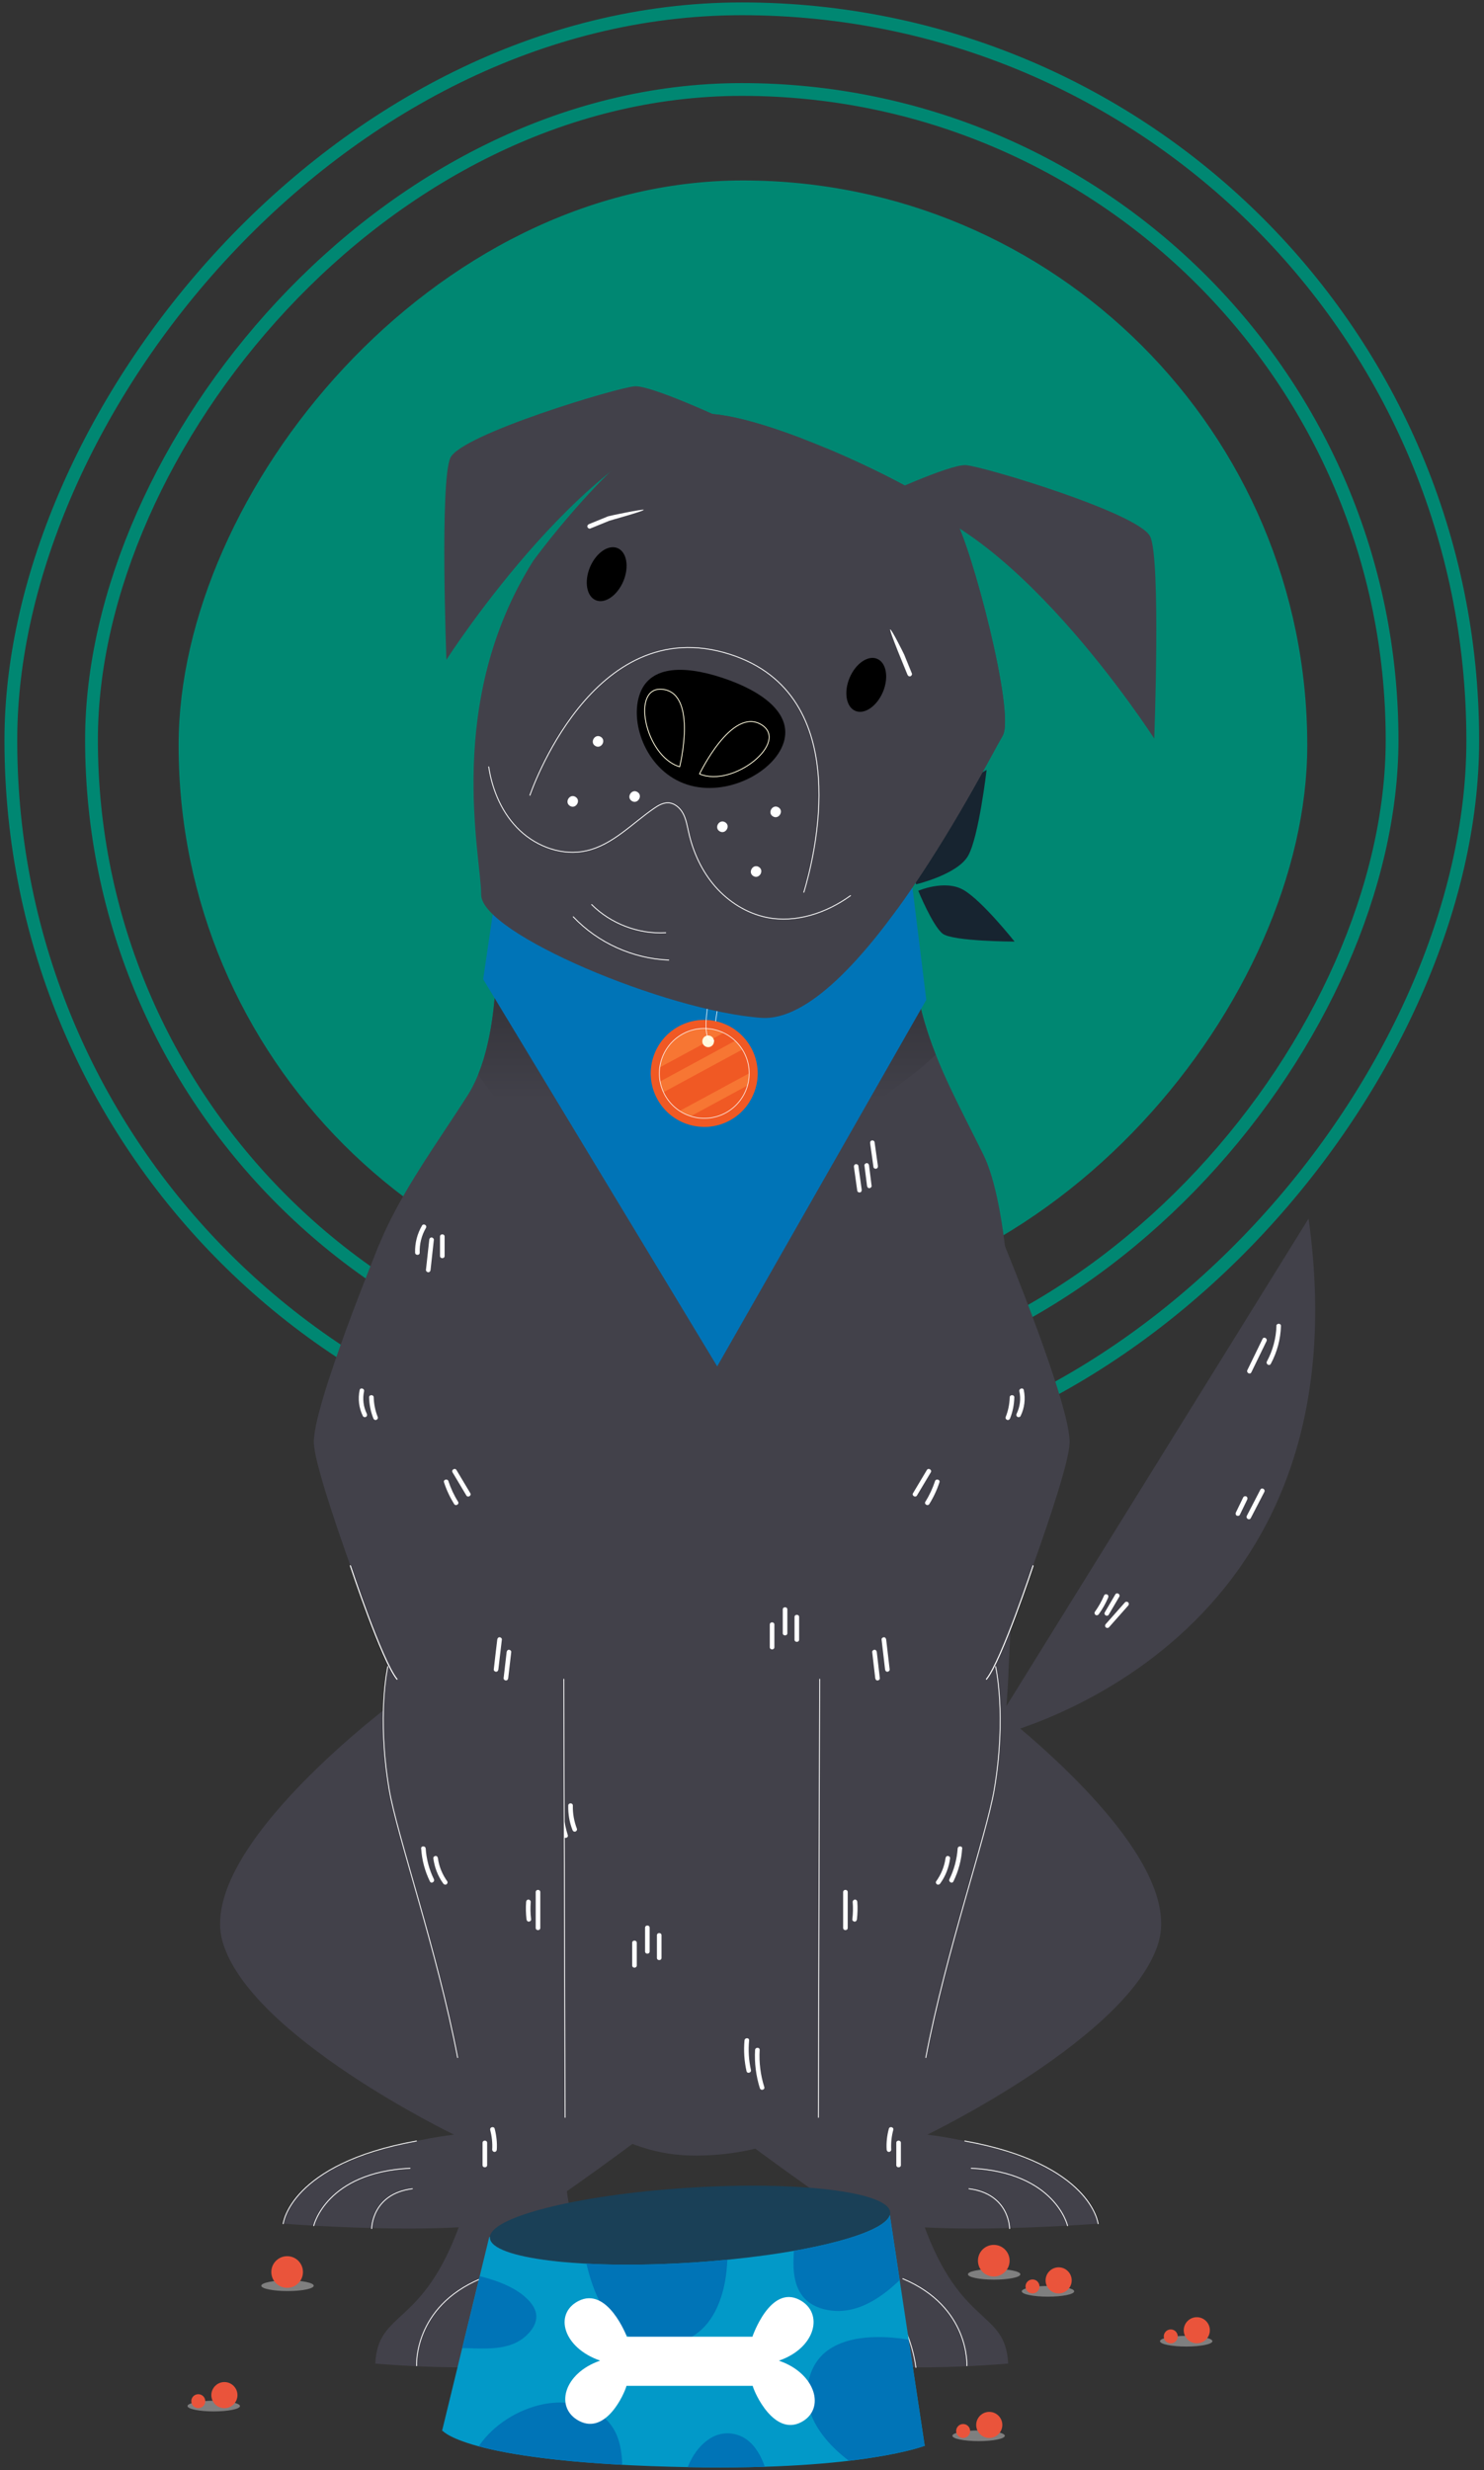 <svg width="509" height="847" viewBox="0 0 509 847" fill="none" xmlns="http://www.w3.org/2000/svg">
<rect x="0" y="0" width="509" height="847" fill="#333333" stroke="none"/>
<rect x="-2.19" y="2.19" width="446.096" height="446.096" rx="223.048" transform="matrix(-1 0 0 1 475.286 28.494)" stroke="#008772" stroke-width="4.379"/>
<rect x="-2.19" y="2.19" width="501.417" height="501.755" rx="250.709" transform="matrix(-1 0 0 1 502.95 0.832)" stroke="#008772" stroke-width="4.379"/>
<rect width="387.114" height="387.372" rx="193.557" transform="matrix(-1 0 0 1 448.379 61.879)" fill="#008772"/>
<path d="M448.827 417.867L338.275 596.158C338.275 596.158 469.84 568.615 448.827 417.867Z" fill="#42414A"/>
<path d="M336.951 582.371C336.951 582.371 406.866 633.641 397.401 665.948C387.968 698.256 318.052 731.983 318.052 731.983C318.052 731.983 372.224 737.946 376.609 762.492C376.609 762.492 305.432 768.171 290.319 758.706C275.207 749.273 243.719 725.326 243.719 725.326L336.951 582.34V582.371Z" fill="#42414A"/>
<path d="M376.642 762.524C376.642 762.524 374.339 741.985 330.925 734.16" stroke="white" stroke-width="0.298" stroke-linecap="round" stroke-linejoin="round"/>
<path d="M366.166 763.219C366.166 763.219 361.938 744.92 333.132 743.5" stroke="white" stroke-width="0.298" stroke-linecap="round" stroke-linejoin="round"/>
<path d="M346.289 764.195C346.289 764.195 346.289 752.3 332.343 750.533" stroke="white" stroke-width="0.298" stroke-linecap="round" stroke-linejoin="round"/>
<path d="M136.824 582.371C136.824 582.371 66.909 633.641 76.374 665.948C85.807 698.256 155.723 731.983 155.723 731.983C155.723 731.983 101.551 737.946 97.165 762.492C97.165 762.492 168.343 768.171 183.456 758.706C198.568 749.273 230.056 725.326 230.056 725.326L136.824 582.34V582.371Z" fill="#42414A"/>
<path d="M97.132 762.524C97.132 762.524 99.436 741.985 142.849 734.16" stroke="white" stroke-width="0.298" stroke-linecap="round" stroke-linejoin="round"/>
<path d="M107.609 763.219C107.609 763.219 111.837 744.92 140.642 743.5" stroke="white" stroke-width="0.298" stroke-linecap="round" stroke-linejoin="round"/>
<path d="M127.484 764.195C127.484 764.195 127.484 752.3 141.429 750.533" stroke="white" stroke-width="0.298" stroke-linecap="round" stroke-linejoin="round"/>
<path d="M168.752 300.152C168.752 300.152 175.694 351.611 160.36 375.652C145.027 399.694 124.235 426.164 124.235 453.234C124.235 480.305 134.299 739.806 238.857 739.175C343.415 738.544 345.939 571.895 345.939 571.895C345.939 571.895 354.363 430.36 337.231 395.813C320.1 361.265 308.71 344.417 312.748 289.33C316.787 234.244 168.752 300.152 168.752 300.152Z" fill="#42414A"/>
<path d="M164.051 368.364C164.525 369.089 164.998 369.815 165.503 370.509C171.813 379.564 179.385 387.641 186.2 396.317C193.204 405.214 199.167 414.743 202.448 425.659C210.462 452.351 202.574 479.768 199.545 506.586C198.378 516.84 197.81 527.314 199.009 537.6C200.113 547.223 202.89 557.445 210.935 563.566C214.027 565.932 218.16 568.077 222.072 566.531C225.448 565.175 227.625 561.736 229.171 558.612C233.147 550.63 234.44 541.607 236.964 533.12C239.078 526.052 242.075 519.395 248.228 515.01C251.572 512.612 255.39 510.971 259.239 509.52C264.224 507.627 269.24 505.986 274.099 503.715C282.838 499.582 291.01 493.808 295.585 485.068C301.074 474.594 300.57 462.289 297.352 451.215C293.944 439.478 288.044 428.562 285.457 416.573C284.353 411.335 283.88 406.066 284.952 400.797C285.804 396.601 287.602 392.626 290.032 389.092C297.983 377.608 311.139 371.266 320.951 361.675C313.758 343.439 310.224 323.909 312.748 289.393C316.787 234.275 168.752 300.215 168.752 300.215C168.752 300.215 174.463 342.619 164.051 368.395V368.364Z" fill="url(#paint0_linear_5236_3608)"/>
<path d="M241.285 732.234C241.285 733.685 240.117 734.853 238.666 734.853C237.215 734.853 236.047 733.685 236.047 732.234C236.047 730.783 237.215 729.615 238.666 729.615C240.117 729.615 241.285 730.783 241.285 732.234Z" fill="#42414A"/>
<path d="M169.639 309.209L165.727 335.775L245.991 468.539L317.705 342.842L312.215 298.293L169.639 309.209Z" fill="#0074B7"/>
<path d="M314.199 303.215C314.199 303.215 310.319 288.544 316.124 281.098C321.929 273.621 338.398 263.998 338.398 263.998C338.398 263.998 335.717 287.093 332.025 293.498C328.334 299.902 314.199 303.247 314.199 303.247V303.215Z" fill="#172430"/>
<path d="M314.957 305.456C314.957 305.456 324.075 301.48 330.479 305.172C336.884 308.863 347.99 322.871 347.99 322.871C347.99 322.871 326.788 322.84 323.317 320.158C319.878 317.476 314.957 305.456 314.957 305.456Z" fill="#172430"/>
<path d="M250.277 384.203C241.38 389.031 230.243 385.718 225.415 376.821C220.588 367.923 223.901 356.786 232.798 351.959C241.695 347.132 252.833 350.445 257.66 359.342C262.487 368.239 259.174 379.376 250.277 384.203Z" fill="#F05924"/>
<g style="mix-blend-mode:screen" opacity="0.5">
<path d="M248.475 351.169C243.585 349.15 237.843 349.245 232.826 351.958C227.81 354.671 224.592 359.404 223.614 364.641L248.475 351.169Z" fill="#F05924"/>
</g>
<g style="mix-blend-mode:screen" opacity="0.5">
<path d="M250.116 351.926L223.33 366.439C223.267 367.196 223.235 367.985 223.267 368.774L252.135 353.156C251.504 352.715 250.842 352.304 250.147 351.957L250.116 351.926Z" fill="#F05924"/>
</g>
<g style="mix-blend-mode:screen" opacity="0.5">
<path d="M259.421 371.992C259.8 370.257 259.926 368.459 259.8 366.66L230.395 382.562C231.815 383.666 233.392 384.518 235.064 385.149L259.421 371.961V371.992Z" fill="#F05924"/>
</g>
<g style="mix-blend-mode:screen" opacity="0.5">
<path d="M241.125 386.379C244.217 386.474 247.372 385.811 250.275 384.234C253.209 382.656 255.481 380.385 257.09 377.735L241.125 386.379Z" fill="#F05924"/>
</g>
<path d="M248.889 381.616C241.412 385.654 232.073 382.878 228.003 375.401C223.964 367.923 226.741 358.584 234.218 354.514C241.696 350.476 251.035 353.252 255.105 360.73C259.175 368.207 256.367 377.546 248.889 381.616Z" fill="#F05924"/>
<path d="M248.134 354.2C243.843 352.18 238.7 352.117 234.22 354.547C229.74 356.976 226.995 361.33 226.332 365.999L248.134 354.2Z" fill="#F77633"/>
<path d="M256.275 372.308C256.653 370.951 256.874 369.531 256.874 368.08L233.211 380.89C234.41 381.678 235.704 382.278 237.06 382.688L256.275 372.276V372.308Z" fill="#F77633"/>
<path d="M254.537 359.909C253.811 358.805 253.023 357.795 252.076 356.943L226.457 370.826C226.678 372.088 227.057 373.318 227.593 374.517L254.506 359.941L254.537 359.909Z" fill="#F77633"/>
<path d="M248.89 381.616C241.413 385.654 232.074 382.878 228.004 375.401C223.965 367.923 226.742 358.584 234.219 354.514C241.697 350.476 251.036 353.252 255.106 360.73C259.176 368.207 256.368 377.546 248.89 381.616Z" stroke="white" stroke-width="0.215" stroke-linecap="round" stroke-linejoin="round"/>
<path d="M244.822 357.639C244.507 358.712 243.402 359.311 242.33 358.996C241.257 358.68 240.657 357.576 240.973 356.503C241.288 355.43 242.393 354.831 243.465 355.147C244.538 355.462 245.138 356.566 244.822 357.639Z" fill="#FFFADD"/>
<path d="M243.021 343.189C243.021 343.189 240.15 358.176 244.883 356.851" stroke="white" stroke-width="0.215" stroke-linecap="round" stroke-linejoin="round"/>
<path d="M246.178 345.145L245.453 350.161" stroke="white" stroke-width="0.215" stroke-linecap="round" stroke-linejoin="round"/>
<path d="M144.741 420.265C143.101 423.073 142.28 426.292 142.375 429.541C142.407 430.551 143.984 430.551 143.953 429.541C143.858 426.575 144.584 423.641 146.098 421.054C146.603 420.171 145.246 419.382 144.741 420.265Z" fill="white"/>
<path d="M147.232 425.125C146.853 428.564 146.475 432.034 146.096 435.473C146.064 435.883 146.506 436.262 146.885 436.262C147.358 436.262 147.642 435.883 147.673 435.473C148.052 432.034 148.431 428.564 148.809 425.125C148.841 424.715 148.399 424.336 148.02 424.336C147.547 424.336 147.263 424.715 147.232 425.125Z" fill="white"/>
<path d="M150.922 424.021V430.678C150.922 431.688 152.5 431.688 152.5 430.678V424.021C152.5 423.011 150.922 423.011 150.922 424.021Z" fill="white"/>
<path d="M292.901 400.198C293.279 402.912 293.658 405.625 294.036 408.338C294.1 408.748 294.636 409.001 295.015 408.875C295.456 408.748 295.614 408.338 295.551 407.897C295.172 405.183 294.794 402.47 294.415 399.757C294.352 399.346 293.816 399.094 293.437 399.22C292.995 399.346 292.838 399.757 292.901 400.198Z" fill="white"/>
<path d="M296.498 399.633C296.782 401.967 297.098 404.302 297.382 406.637C297.445 407.047 297.697 407.425 298.171 407.425C298.549 407.425 299.022 407.047 298.959 406.637C298.675 404.302 298.36 401.967 298.076 399.633C298.013 399.222 297.76 398.844 297.287 398.844C296.909 398.844 296.435 399.222 296.498 399.633Z" fill="white"/>
<path d="M298.455 392.06C298.834 394.773 299.213 397.486 299.591 400.2C299.654 400.61 300.191 400.862 300.569 400.736C301.011 400.61 301.169 400.2 301.106 399.758C300.727 397.044 300.348 394.331 299.97 391.618C299.907 391.208 299.37 390.955 298.992 391.081C298.55 391.208 298.392 391.618 298.455 392.06Z" fill="white"/>
<path d="M264.031 557.068V564.829C264.031 565.839 265.608 565.839 265.608 564.829V557.068C265.608 556.058 264.031 556.058 264.031 557.068Z" fill="white"/>
<path d="M268.48 551.894V560.034C268.48 561.043 270.057 561.043 270.057 560.034V551.894C270.057 550.884 268.48 550.884 268.48 551.894Z" fill="white"/>
<path d="M272.515 554.482V562.243C272.515 563.253 274.093 563.253 274.093 562.243V554.482C274.093 553.472 272.515 553.472 272.515 554.482Z" fill="white"/>
<path d="M216.832 666.201V673.962C216.832 674.972 218.409 674.972 218.409 673.962V666.201C218.409 665.191 216.832 665.191 216.832 666.201Z" fill="white"/>
<path d="M221.25 661.027V669.167C221.25 670.176 222.827 670.176 222.827 669.167V661.027C222.827 660.017 221.25 660.017 221.25 661.027Z" fill="white"/>
<path d="M225.316 663.615V671.376C225.316 672.386 226.893 672.386 226.893 671.376V663.615C226.893 662.605 225.316 662.605 225.316 663.615Z" fill="white"/>
<path d="M187.931 613.228C187.615 616.761 187.836 620.326 188.625 623.797C188.846 624.775 190.36 624.365 190.139 623.387C189.382 620.074 189.193 616.635 189.508 613.259C189.603 612.25 188.026 612.25 187.931 613.259V613.228Z" fill="white"/>
<path d="M191.589 616.572C191.337 620.989 191.905 625.437 193.23 629.665C193.545 630.643 195.06 630.233 194.744 629.255C193.451 625.153 192.914 620.863 193.167 616.572C193.23 615.562 191.652 615.562 191.589 616.572Z" fill="white"/>
<path d="M194.904 619.16C194.84 621.999 195.314 624.87 196.355 627.521C196.513 627.931 196.891 628.183 197.333 628.057C197.711 627.962 198.027 627.489 197.869 627.079C196.891 624.523 196.418 621.842 196.481 619.128C196.481 618.119 194.935 618.119 194.904 619.128V619.16Z" fill="white"/>
<path d="M255.357 699.646C255.041 703.179 255.262 706.744 256.051 710.215C256.272 711.193 257.786 710.783 257.565 709.805C256.808 706.492 256.619 703.053 256.934 699.677C257.029 698.668 255.451 698.668 255.357 699.677V699.646Z" fill="white"/>
<path d="M258.984 702.958C258.731 707.375 259.299 711.824 260.624 716.052C260.94 717.03 262.454 716.62 262.139 715.642C260.845 711.54 260.309 707.249 260.561 702.958C260.624 701.949 259.047 701.949 258.984 702.958Z" fill="white"/>
<path d="M378.717 547.068C377.865 549.055 376.793 550.948 375.531 552.715C375.278 553.062 375.467 553.598 375.814 553.788C376.225 554.009 376.635 553.851 376.887 553.504C378.149 551.737 379.222 549.844 380.074 547.856C380.232 547.478 380.2 547.004 379.79 546.784C379.443 546.594 378.875 546.657 378.717 547.068Z" fill="white"/>
<path d="M382.536 546.752C381.337 548.802 380.138 550.853 378.939 552.872C378.435 553.756 379.791 554.545 380.296 553.661C381.495 551.61 382.694 549.56 383.893 547.54C384.398 546.657 383.041 545.868 382.536 546.752Z" fill="white"/>
<path d="M385.851 549.465C383.642 551.958 381.465 554.418 379.257 556.911C378.973 557.226 378.941 557.7 379.257 558.015C379.541 558.299 380.077 558.331 380.361 558.015C382.57 555.523 384.747 553.062 386.955 550.569C387.239 550.254 387.271 549.781 386.955 549.465C386.671 549.181 386.135 549.15 385.851 549.465Z" fill="white"/>
<path d="M433.048 459.104C431.312 462.669 429.577 466.234 427.842 469.8C427.4 470.715 428.757 471.503 429.198 470.588C430.934 467.023 432.669 463.458 434.404 459.893C434.846 458.978 433.489 458.189 433.048 459.104Z" fill="white"/>
<path d="M437.81 454.687C437.684 458.946 436.548 463.111 434.529 466.865C434.056 467.749 435.412 468.569 435.886 467.654C438.031 463.647 439.23 459.23 439.356 454.687C439.388 453.677 437.81 453.677 437.779 454.687H437.81Z" fill="white"/>
<path d="M426.424 513.433C425.572 515.169 424.752 516.904 423.9 518.639C423.711 519.018 423.805 519.491 424.184 519.712C424.531 519.901 425.067 519.806 425.257 519.428C426.108 517.693 426.929 515.957 427.781 514.222C427.97 513.843 427.875 513.37 427.497 513.149C427.15 512.96 426.613 513.055 426.424 513.433Z" fill="white"/>
<path d="M432.292 510.815L427.654 519.775C427.181 520.69 428.537 521.479 429.011 520.564C430.557 517.567 432.103 514.601 433.649 511.604C434.122 510.689 432.765 509.9 432.292 510.815Z" fill="white"/>
<path d="M130.045 426.762C130.045 426.762 107.14 482.385 107.644 494.848C108.118 507.31 133.042 571.483 133.042 571.483C133.042 571.483 129.225 588.237 133.516 613.635C137.838 639.033 170.871 725.733 157.936 762.111C145 798.52 129.667 791.8 128.72 810.477C128.72 810.477 180.463 815.147 188.129 806.818C195.796 798.488 188.129 759.208 188.129 759.208C188.129 759.208 193.398 781.23 198.194 780.284C202.99 779.337 193.872 761.606 193.872 742.928C193.872 724.25 193.398 575.774 193.398 575.774L130.077 426.73L130.045 426.762Z" fill="#42414A"/>
<path d="M193.811 726.049C193.717 681.974 193.37 575.807 193.37 575.807" stroke="white" stroke-width="0.298" stroke-linecap="round" stroke-linejoin="round"/>
<path d="M133.012 571.482C133.012 571.482 129.195 588.236 133.486 613.634C136.167 629.472 150.018 669.099 156.959 705.54" stroke="white" stroke-width="0.298" stroke-linecap="round" stroke-linejoin="round"/>
<path d="M142.887 811.235C142.887 811.235 141.72 791.106 164.846 781.389" stroke="white" stroke-width="0.298" stroke-linecap="round" stroke-linejoin="round"/>
<path d="M160.334 811.802C160.334 811.802 162.732 790.285 176.52 787.225" stroke="white" stroke-width="0.298" stroke-linecap="round" stroke-linejoin="round"/>
<path d="M120.17 536.904C120.17 536.904 130.929 569.338 136.166 575.806" stroke="white" stroke-width="0.298" stroke-linecap="round" stroke-linejoin="round"/>
<path d="M120.17 536.904C120.17 536.904 130.929 569.338 136.166 575.806" stroke="white" stroke-width="0.298" stroke-linecap="round" stroke-linejoin="round"/>
<path d="M123.355 476.675C122.724 479.704 123.102 482.796 124.459 485.572C124.648 485.951 125.185 486.045 125.532 485.856C125.91 485.635 126.005 485.162 125.816 484.783C124.648 482.417 124.301 479.672 124.869 477.085C125.09 476.107 123.544 475.665 123.355 476.675Z" fill="white"/>
<path d="M126.602 479.199C126.665 481.66 127.138 484.089 128.053 486.361C128.211 486.771 128.589 487.023 129.031 486.897C129.41 486.803 129.725 486.329 129.567 485.919C128.715 483.774 128.242 481.502 128.179 479.167C128.179 478.158 126.57 478.158 126.602 479.167V479.199Z" fill="white"/>
<path d="M170.556 562.209C170.146 565.616 169.735 569.055 169.357 572.463C169.294 572.873 169.767 573.251 170.146 573.251C170.619 573.251 170.871 572.873 170.934 572.463C171.344 569.055 171.755 565.616 172.133 562.209C172.196 561.799 171.723 561.42 171.344 561.42C170.871 561.42 170.619 561.799 170.556 562.209Z" fill="white"/>
<path d="M173.773 566.498C173.426 569.495 173.079 572.461 172.732 575.458C172.669 575.868 173.142 576.247 173.521 576.247C173.994 576.247 174.246 575.868 174.309 575.458C174.656 572.461 175.003 569.495 175.35 566.498C175.414 566.088 174.94 565.709 174.562 565.709C174.088 565.709 173.836 566.088 173.773 566.498Z" fill="white"/>
<path d="M144.463 633.89C144.715 637.834 145.725 641.62 147.46 645.154C147.902 646.068 149.258 645.28 148.817 644.365C147.207 641.084 146.261 637.518 146.009 633.89C145.945 632.88 144.368 632.88 144.431 633.89H144.463Z" fill="white"/>
<path d="M148.626 637.203C149.036 640.326 150.172 643.324 152.034 645.879C152.286 646.226 152.728 646.384 153.106 646.163C153.454 645.974 153.643 645.437 153.39 645.09C151.718 642.756 150.582 640.042 150.204 637.203C150.141 636.793 149.888 636.414 149.415 636.414C149.036 636.414 148.563 636.793 148.626 637.203Z" fill="white"/>
<path d="M165.507 734.788V742.424C165.507 743.433 167.085 743.433 167.085 742.424V734.788C167.085 733.779 165.507 733.779 165.507 734.788Z" fill="white"/>
<path d="M168.124 730.37C168.723 732.579 168.944 734.851 168.818 737.122C168.818 737.532 169.196 737.911 169.607 737.911C170.048 737.911 170.364 737.564 170.395 737.122C170.553 734.724 170.269 732.295 169.67 729.96C169.417 728.982 167.871 729.392 168.155 730.37H168.124Z" fill="white"/>
<path d="M180.462 652.158C180.304 654.146 180.367 656.165 180.588 658.152C180.651 658.563 180.904 658.941 181.377 658.941C181.756 658.941 182.229 658.563 182.166 658.152C181.913 656.165 181.882 654.146 182.04 652.158C182.04 651.748 181.661 651.369 181.251 651.369C180.809 651.369 180.494 651.716 180.462 652.158Z" fill="white"/>
<path d="M183.742 648.814V661.087C183.742 662.097 185.319 662.097 185.319 661.087V648.814C185.319 647.804 183.742 647.804 183.742 648.814Z" fill="white"/>
<path d="M155.218 504.882C156.796 507.532 158.373 510.151 159.951 512.801C160.456 513.685 161.844 512.864 161.308 512.012C159.73 509.362 158.153 506.743 156.575 504.093C156.07 503.21 154.682 504.03 155.218 504.882Z" fill="white"/>
<path d="M152.289 508.289C153.14 510.908 154.308 513.4 155.759 515.735C156.295 516.587 157.652 515.798 157.116 514.946C155.728 512.738 154.623 510.371 153.803 507.879C153.487 506.932 151.973 507.343 152.289 508.289Z" fill="white"/>
<path d="M344.464 426.762C344.464 426.762 367.37 482.385 366.865 494.848C366.391 507.31 341.467 571.483 341.467 571.483C341.467 571.483 345.284 588.237 340.993 613.635C336.671 639.033 303.638 725.733 316.573 762.111C329.509 798.52 344.843 791.8 345.789 810.477C345.789 810.477 294.047 815.147 286.38 806.818C278.713 798.488 286.38 759.208 286.38 759.208C286.38 759.208 281.111 781.23 276.315 780.284C271.52 779.337 280.638 761.606 280.638 742.928C280.638 724.25 281.111 575.774 281.111 575.774L344.432 426.73L344.464 426.762Z" fill="#42414A"/>
<path d="M280.698 726.049C280.792 681.974 281.139 575.807 281.139 575.807" stroke="white" stroke-width="0.298" stroke-linecap="round" stroke-linejoin="round"/>
<path d="M341.496 571.482C341.496 571.482 345.314 588.236 341.023 613.634C338.341 629.472 324.49 669.099 317.549 705.54" stroke="white" stroke-width="0.298" stroke-linecap="round" stroke-linejoin="round"/>
<path d="M331.622 811.235C331.622 811.235 332.789 791.106 309.663 781.389" stroke="white" stroke-width="0.298" stroke-linecap="round" stroke-linejoin="round"/>
<path d="M314.141 811.802C314.141 811.802 311.743 790.285 297.956 787.225" stroke="white" stroke-width="0.298" stroke-linecap="round" stroke-linejoin="round"/>
<path d="M354.338 536.904C354.338 536.904 343.58 569.338 338.342 575.806" stroke="white" stroke-width="0.298" stroke-linecap="round" stroke-linejoin="round"/>
<path d="M354.338 536.904C354.338 536.904 343.58 569.338 338.342 575.806" stroke="white" stroke-width="0.298" stroke-linecap="round" stroke-linejoin="round"/>
<path d="M351.153 476.675C351.784 479.704 351.405 482.796 350.048 485.572C349.859 485.951 349.323 486.045 348.976 485.856C348.597 485.635 348.503 485.162 348.692 484.783C349.859 482.417 350.206 479.672 349.638 477.085C349.417 476.107 350.963 475.665 351.153 476.675Z" fill="white"/>
<path d="M347.901 479.199C347.838 481.66 347.365 484.089 346.45 486.361C346.292 486.771 345.914 487.023 345.472 486.897C345.093 486.803 344.778 486.329 344.936 485.919C345.787 483.774 346.261 481.502 346.324 479.167C346.324 478.158 347.933 478.158 347.901 479.167V479.199Z" fill="white"/>
<path d="M303.95 562.209C304.36 565.616 304.77 569.055 305.149 572.463C305.212 572.873 304.739 573.251 304.36 573.251C303.887 573.251 303.634 572.873 303.571 572.463C303.161 569.055 302.751 565.616 302.372 562.209C302.309 561.799 302.783 561.42 303.161 561.42C303.634 561.42 303.887 561.799 303.95 562.209Z" fill="white"/>
<path d="M300.735 566.498C301.082 569.495 301.429 572.461 301.776 575.458C301.839 575.868 301.366 576.247 300.987 576.247C300.514 576.247 300.262 575.868 300.199 575.458C299.852 572.461 299.505 569.495 299.158 566.498C299.094 566.088 299.568 565.709 299.946 565.709C300.42 565.709 300.672 566.088 300.735 566.498Z" fill="white"/>
<path d="M330.011 633.89C329.759 637.834 328.749 641.62 327.014 645.154C326.572 646.068 325.215 645.28 325.657 644.365C327.266 641.084 328.213 637.518 328.465 633.89C328.528 632.88 330.106 632.88 330.043 633.89H330.011Z" fill="white"/>
<path d="M325.88 637.205C325.469 640.328 324.334 643.326 322.472 645.881C322.22 646.228 321.778 646.386 321.399 646.165C321.052 645.976 320.863 645.439 321.115 645.092C322.788 642.758 323.923 640.044 324.302 637.205C324.365 636.795 324.618 636.416 325.091 636.416C325.469 636.416 325.943 636.795 325.88 637.205Z" fill="white"/>
<path d="M308.999 734.788V742.424C308.999 743.433 307.421 743.433 307.421 742.424V734.788C307.421 733.779 308.999 733.779 308.999 734.788Z" fill="white"/>
<path d="M306.384 730.37C305.785 732.579 305.564 734.851 305.69 737.122C305.69 737.532 305.312 737.911 304.901 737.911C304.46 737.911 304.144 737.564 304.113 737.122C303.955 734.724 304.239 732.295 304.87 729.96C305.122 728.982 306.668 729.392 306.384 730.37Z" fill="white"/>
<path d="M294.045 652.158C294.203 654.146 294.14 656.165 293.919 658.152C293.856 658.563 293.603 658.941 293.13 658.941C292.751 658.941 292.278 658.563 292.341 658.152C292.594 656.165 292.625 654.146 292.467 652.158C292.467 651.748 292.846 651.369 293.256 651.369C293.698 651.369 294.013 651.716 294.045 652.158Z" fill="white"/>
<path d="M290.765 648.814V661.087C290.765 662.097 289.187 662.097 289.187 661.087V648.814C289.187 647.804 290.765 647.804 290.765 648.814Z" fill="white"/>
<path d="M319.253 504.882C317.675 507.532 316.098 510.151 314.52 512.801C314.016 513.685 312.627 512.864 313.164 512.012C314.741 509.362 316.319 506.743 317.896 504.093C318.401 503.21 319.789 504.03 319.253 504.882Z" fill="white"/>
<path d="M322.223 508.289C321.371 510.908 320.204 513.4 318.753 515.735C318.216 516.587 316.86 515.798 317.396 514.946C318.784 512.738 319.889 510.371 320.709 507.879C321.024 506.932 322.539 507.343 322.223 508.289Z" fill="white"/>
<path d="M305.337 758.64C305.778 765.707 275.427 773.406 237.503 775.835C199.58 778.264 168.503 774.478 168.029 767.411C167.556 760.344 197.939 752.646 235.863 750.216C273.786 747.787 304.863 751.573 305.337 758.64Z" fill="#1A4057"/>
<path d="M317.165 838.591L305.208 759.525C303.22 766.34 273.815 773.502 237.501 775.837C199.577 778.266 168.5 774.48 168.027 767.413C168.027 767.287 168.027 767.192 168.027 767.066H167.806L151.621 833.574H151.873C151.999 833.732 161.212 844.617 236.396 846.005C296.121 847.109 317.323 838.622 317.323 838.622C317.323 838.622 317.228 838.622 317.071 838.622L317.165 838.591Z" fill="#0299C8"/>
<path d="M272.266 772.587C272.077 775.679 272.045 778.865 272.771 781.926C273.402 784.639 274.695 787.132 276.809 788.962C279.428 791.202 283.056 792.243 286.432 792.432C293.594 792.811 300.093 789.151 305.425 784.702C306.498 783.787 307.539 782.841 308.58 781.894L305.205 759.557C303.911 763.974 291.07 768.517 272.329 771.83C272.329 772.082 272.266 772.335 272.234 772.587H272.266Z" fill="#0074B7"/>
<path d="M203.927 785.334C206.483 791.739 210.49 798.175 216.61 801.709C223.047 805.432 231.376 804.958 237.655 801.078C244.186 797.039 247.309 789.656 248.666 782.4C249.139 779.907 249.36 777.383 249.486 774.859C245.574 775.238 241.598 775.585 237.497 775.837C224.183 776.689 211.752 776.784 201.151 776.216C201.876 779.34 202.76 782.4 203.927 785.334Z" fill="#0074B7"/>
<path d="M311.673 802.276C308.076 801.677 304.416 801.361 300.788 801.393C295.235 801.456 289.399 802.371 284.666 805.431C279.649 808.649 277.189 814.076 276.905 819.913C276.526 827.548 280.817 834.237 286.054 839.411C287.632 840.988 289.367 842.408 291.134 843.796C309.812 841.588 317.384 838.591 317.384 838.591C317.384 838.591 317.289 838.591 317.131 838.591L311.642 802.276H311.673Z" fill="#0074B7"/>
<path d="M261.315 843.323C259.737 839.884 257.308 836.635 253.711 835.215C250.461 833.921 246.991 834.174 243.962 835.909C240.271 838.054 237.494 841.841 235.885 846.005C236.074 846.005 236.264 846.005 236.485 846.005C246.076 846.194 254.658 846.1 262.324 845.879C262.04 845.027 261.693 844.175 261.315 843.323Z" fill="#0074B7"/>
<path d="M213.361 843.701C213.14 840.357 212.541 836.95 211.026 833.921C209.512 830.892 207.177 828.589 204.274 826.917C198.785 823.73 192.159 823.194 186.007 824.487C177.614 826.254 169.159 831.491 164.206 838.843C173.071 841.241 188.152 843.828 213.393 845.184C213.393 844.68 213.393 844.206 213.329 843.701H213.361Z" fill="#0074B7"/>
<path d="M162.217 805.273C165.877 805.367 169.6 805.43 173.196 804.61C176.478 803.884 179.286 802.37 181.526 799.846C182.914 798.3 184.018 796.344 183.955 794.198C183.892 792.305 182.914 790.602 181.683 789.213C178.528 785.617 173.796 783.408 169.347 781.894C167.833 781.389 166.192 780.916 164.552 780.537L158.557 805.178C159.756 805.178 160.986 805.209 162.185 805.241L162.217 805.273Z" fill="#0074B7"/>
<path d="M267.191 809.471C279.843 805.117 282.651 793.096 274.258 788.648C264.162 783.316 258.073 801.268 258.073 801.268H215.007C215.007 801.268 208.381 783.757 198.285 789.09C189.893 793.538 193.205 805.117 205.857 809.471C193.205 813.825 190.208 825.688 198.601 830.136C207.845 835.027 214.186 820.798 214.881 818.116H258.168C258.862 820.798 265.614 835.437 274.858 830.547C283.25 826.098 279.843 813.825 267.191 809.503V809.471Z" fill="white"/>
<g style="mix-blend-mode:multiply" opacity="0.5">
<path d="M349.976 779.873C349.976 780.883 345.938 781.703 340.985 781.703C336.031 781.703 331.993 780.883 331.993 779.873C331.993 778.863 336.031 778.043 340.985 778.043C345.938 778.043 349.976 778.863 349.976 779.873Z" fill="#CCCCCC"/>
</g>
<path d="M346.284 775.204C346.284 778.201 343.854 780.631 340.857 780.631C337.86 780.631 335.43 778.201 335.43 775.204C335.43 772.207 337.86 769.777 340.857 769.777C343.854 769.777 346.284 772.207 346.284 775.204Z" fill="#EA543B"/>
<g style="mix-blend-mode:multiply" opacity="0.5">
<path d="M82.305 825.054C82.305 826.064 78.266 826.884 73.313 826.884C68.359 826.884 64.321 826.064 64.321 825.054C64.321 824.045 68.359 823.225 73.313 823.225C78.266 823.225 82.305 824.045 82.305 825.054Z" fill="#CCCCCC"/>
</g>
<path d="M70.409 823.382C70.409 824.707 69.337 825.78 68.011 825.78C66.686 825.78 65.614 824.707 65.614 823.382C65.614 822.057 66.686 820.984 68.011 820.984C69.337 820.984 70.409 822.057 70.409 823.382Z" fill="#EA543B"/>
<path d="M81.449 821.3C81.449 823.761 79.43 825.781 76.969 825.781C74.508 825.781 72.489 823.761 72.489 821.3C72.489 818.84 74.508 816.82 76.969 816.82C79.43 816.82 81.449 818.84 81.449 821.3Z" fill="#EA543B"/>
<g style="mix-blend-mode:multiply" opacity="0.5">
<path d="M368.437 785.711C368.437 786.72 364.399 787.541 359.446 787.541C354.492 787.541 350.454 786.72 350.454 785.711C350.454 784.701 354.492 783.881 359.446 783.881C364.399 783.881 368.437 784.701 368.437 785.711Z" fill="#CCCCCC"/>
</g>
<path d="M356.542 784.038C356.542 785.363 355.469 786.436 354.144 786.436C352.819 786.436 351.746 785.363 351.746 784.038C351.746 782.713 352.819 781.64 354.144 781.64C355.469 781.64 356.542 782.713 356.542 784.038Z" fill="#EA543B"/>
<path d="M367.586 781.957C367.586 784.418 365.567 786.437 363.106 786.437C360.645 786.437 358.626 784.418 358.626 781.957C358.626 779.496 360.645 777.477 363.106 777.477C365.567 777.477 367.586 779.496 367.586 781.957Z" fill="#EA543B"/>
<g style="mix-blend-mode:multiply" opacity="0.5">
<path d="M335.653 837.076C340.619 837.076 344.644 836.257 344.644 835.246C344.644 834.235 340.619 833.416 335.653 833.416C330.686 833.416 326.661 834.235 326.661 835.246C326.661 836.257 330.686 837.076 335.653 837.076Z" fill="#CCCCCC"/>
</g>
<path d="M330.351 836.002C331.676 836.002 332.749 834.929 332.749 833.605C332.749 832.28 331.676 831.207 330.351 831.207C329.027 831.207 327.954 832.28 327.954 833.605C327.954 834.929 329.027 836.002 330.351 836.002Z" fill="#EA543B"/>
<path d="M343.789 831.523C343.789 833.984 341.77 836.003 339.309 836.003C336.848 836.003 334.829 833.984 334.829 831.523C334.829 829.062 336.848 827.043 339.309 827.043C341.77 827.043 343.789 829.062 343.789 831.523Z" fill="#EA543B"/>
<g style="mix-blend-mode:multiply" opacity="0.5">
<path d="M406.863 804.642C411.83 804.642 415.855 803.823 415.855 802.812C415.855 801.802 411.83 800.982 406.863 800.982C401.897 800.982 397.872 801.802 397.872 802.812C397.872 803.823 401.897 804.642 406.863 804.642Z" fill="#CCCCCC"/>
</g>
<path d="M401.562 803.569C402.887 803.569 403.96 802.496 403.96 801.171C403.96 799.847 402.887 798.773 401.562 798.773C400.238 798.773 399.165 799.847 399.165 801.171C399.165 802.496 400.238 803.569 401.562 803.569Z" fill="#EA543B"/>
<path d="M414.973 799.058C414.973 801.519 412.953 803.538 410.492 803.538C408.031 803.538 406.012 801.519 406.012 799.058C406.012 796.597 408.031 794.578 410.492 794.578C412.953 794.578 414.973 796.597 414.973 799.058Z" fill="#EA543B"/>
<g style="mix-blend-mode:multiply" opacity="0.5">
<path d="M98.617 785.619C103.583 785.619 107.609 784.8 107.609 783.789C107.609 782.778 103.583 781.959 98.617 781.959C93.651 781.959 89.626 782.778 89.626 783.789C89.626 784.8 93.651 785.619 98.617 785.619Z" fill="#CCCCCC"/>
</g>
<path d="M103.916 779.087C103.916 782.084 101.487 784.513 98.49 784.513C95.492 784.513 93.063 782.084 93.063 779.087C93.063 776.09 95.492 773.66 98.49 773.66C101.487 773.66 103.916 776.09 103.916 779.087Z" fill="#EA543B"/>
<path d="M182.989 192.218C182.989 192.218 220.03 141.296 242.588 141.864C265.147 142.432 322.442 170.228 327.648 178.305C332.854 186.413 348.471 244.844 343.865 252.385C339.258 259.926 293.51 351.327 261.108 349.024C228.706 346.721 165.037 320.092 165.037 306.778C165.037 293.464 152.291 240.806 182.989 192.187V192.218Z" fill="#42414A"/>
<path d="M248.046 143.601C248.046 143.601 223.469 132.148 217.758 132.463C212.047 132.779 158.128 148.964 154.468 157.01C150.808 165.055 153.111 226.231 153.111 226.231C153.111 226.231 204.381 146.282 248.046 143.601Z" fill="#42414A"/>
<path d="M199.49 228.406C205.611 226.482 211.605 224.116 217.221 220.992C222.806 217.9 227.791 214.051 232.492 209.729C242.461 200.579 250.98 189.947 258.741 178.904C262.559 173.509 266.44 168.051 269.469 162.151C271.456 158.27 273.192 154.295 275.179 150.414C262.559 145.587 250.475 142.085 242.619 141.895C220.061 141.327 183.021 192.25 183.021 192.25C173.934 206.668 168.665 221.402 165.731 235.411C177.089 233.644 188.479 231.877 199.49 228.438V228.406Z" fill="#42414A"/>
<path d="M213.812 199.286C211.73 204.207 207.502 207.142 204.347 205.816C201.192 204.491 200.309 199.412 202.36 194.49C204.442 189.568 208.67 186.634 211.825 187.959C214.98 189.284 215.863 194.364 213.812 199.286Z" fill="black"/>
<path d="M300.959 170.64C300.959 170.64 325.536 159.187 331.247 159.502C336.958 159.818 390.877 176.003 394.537 184.049C398.197 192.094 395.894 253.27 395.894 253.27C395.894 253.27 344.624 173.322 300.959 170.64Z" fill="#42414A"/>
<path d="M327.677 178.339C324.68 173.67 304.456 162.533 283.538 153.762C281.551 157.358 280.194 161.334 278.68 165.12C275.84 172.187 273.284 179.507 271.423 186.89C269.719 193.768 268.71 200.898 268.079 207.965C267.448 214.938 267.321 221.942 267.795 228.915C267.952 231.092 268.173 233.237 268.426 235.382C269.814 236.739 270.855 238.317 271.738 239.989C271.896 240.02 272.022 240.083 272.18 240.241C276.503 245.605 277.859 252.42 279.5 258.919C280.383 262.516 280.762 266.113 280.699 269.804C280.699 271.823 280.825 273.969 280.541 276.019C284.643 284.475 289.691 292.52 295.654 299.745C299.313 304.162 303.383 308.106 307.611 311.892C326.131 286.431 341.307 256.553 343.863 252.357C348.5 244.848 332.883 186.385 327.646 178.276L327.677 178.339Z" fill="#42414A"/>
<path d="M302.847 237.245C300.765 242.166 296.537 245.101 293.382 243.775C290.227 242.45 289.344 237.371 291.395 232.449C293.477 227.527 297.705 224.593 300.86 225.918C304.015 227.243 304.898 232.323 302.847 237.245Z" fill="black"/>
<path d="M308.581 224.815C309.46 226.997 310.369 229.17 311.247 231.352C311.414 231.732 311.756 232.032 312.213 231.91C312.579 231.812 312.938 231.324 312.771 230.944C311.892 228.762 310.983 226.589 310.105 224.407C309.938 224.027 305.791 215.699 305.333 215.822C304.968 215.92 308.414 224.435 308.581 224.815Z" fill="white"/>
<path d="M202.448 181.24C204.63 180.361 206.804 179.452 208.985 178.573C209.365 178.406 220.914 175.272 220.791 174.815C220.693 174.449 208.957 176.883 208.577 177.05C206.395 177.928 204.222 178.837 202.04 179.716C201.66 179.883 201.36 180.225 201.482 180.682C201.58 181.048 202.069 181.407 202.448 181.24Z" fill="white"/>
<path d="M268.776 254.657C265.589 264.722 249.277 273.461 235.616 269.012C221.955 264.532 216.055 248.505 219.273 238.472C222.46 228.407 233.975 227.902 247.637 232.383C261.298 236.863 271.962 244.624 268.776 254.657Z" fill="black"/>
<path d="M233.123 262.924C233.123 262.924 239.244 238.283 227.665 236.422C216.086 234.56 221.102 259.39 233.123 262.924Z" stroke="#FFFADD" stroke-width="0.298" stroke-linecap="round" stroke-linejoin="round"/>
<path d="M239.937 265.385C239.937 265.385 250.885 242.479 261.013 248.411C271.109 254.342 251.484 270.307 239.937 265.385Z" stroke="#FFFADD" stroke-width="0.298" stroke-linecap="round" stroke-linejoin="round"/>
<path d="M181.758 272.704C181.758 272.704 203.118 209.319 250.286 224.337C294.141 238.314 278.997 295.041 275.715 305.958" stroke="white" stroke-width="0.298" stroke-linecap="round" stroke-linejoin="round"/>
<path d="M246.846 285.07C248.866 286.269 250.727 283.146 248.708 281.947C246.689 280.748 244.827 283.872 246.846 285.07Z" fill="white"/>
<path d="M265.116 279.959C267.135 281.158 268.997 278.035 266.977 276.836C264.958 275.637 263.097 278.76 265.116 279.959Z" fill="white"/>
<path d="M258.393 300.404C260.412 301.603 262.274 298.48 260.255 297.281C258.235 296.082 256.374 299.206 258.393 300.404Z" fill="white"/>
<path d="M216.745 274.694C218.764 275.892 220.625 272.769 218.606 271.57C216.587 270.371 214.726 273.495 216.745 274.694Z" fill="white"/>
<path d="M204.186 255.793C206.205 256.992 208.067 253.869 206.048 252.67C204.028 251.471 202.167 254.594 204.186 255.793Z" fill="white"/>
<path d="M195.51 276.365C197.53 277.564 199.391 274.441 197.372 273.242C195.353 272.043 193.491 275.166 195.51 276.365Z" fill="white"/>
<path d="M167.626 262.953C168.856 271.125 172.327 279.138 178.353 284.818C184.379 290.497 193.087 293.557 201.164 291.727C210.124 289.708 216.749 282.42 224.29 277.214C225.741 276.204 227.35 275.258 229.117 275.289C231.357 275.321 233.282 277.025 234.323 279.012C235.364 281 235.711 283.272 236.216 285.449C237.73 292.263 240.759 298.794 245.366 304.063C249.972 309.301 256.187 313.213 263.034 314.601C273.004 316.589 283.478 313.087 291.713 307.124" stroke="white" stroke-width="0.298" stroke-linecap="round" stroke-linejoin="round"/>
<path d="M202.93 310.184C209.524 316.778 219.021 320.374 228.328 319.838" stroke="white" stroke-width="0.298" stroke-linecap="round" stroke-linejoin="round"/>
<path d="M196.622 314.381C205.077 323.31 217.098 328.736 229.371 329.21" stroke="white" stroke-width="0.298" stroke-linecap="round" stroke-linejoin="round"/>
<defs>
<linearGradient id="paint0_linear_5236_3608" x1="242.501" y1="267.418" x2="242.501" y2="567.055" gradientUnits="userSpaceOnUse">
<stop stop-color="#171717"/>
<stop offset="0.366" stop-color="#42414A"/>
</linearGradient>
</defs>
</svg>
